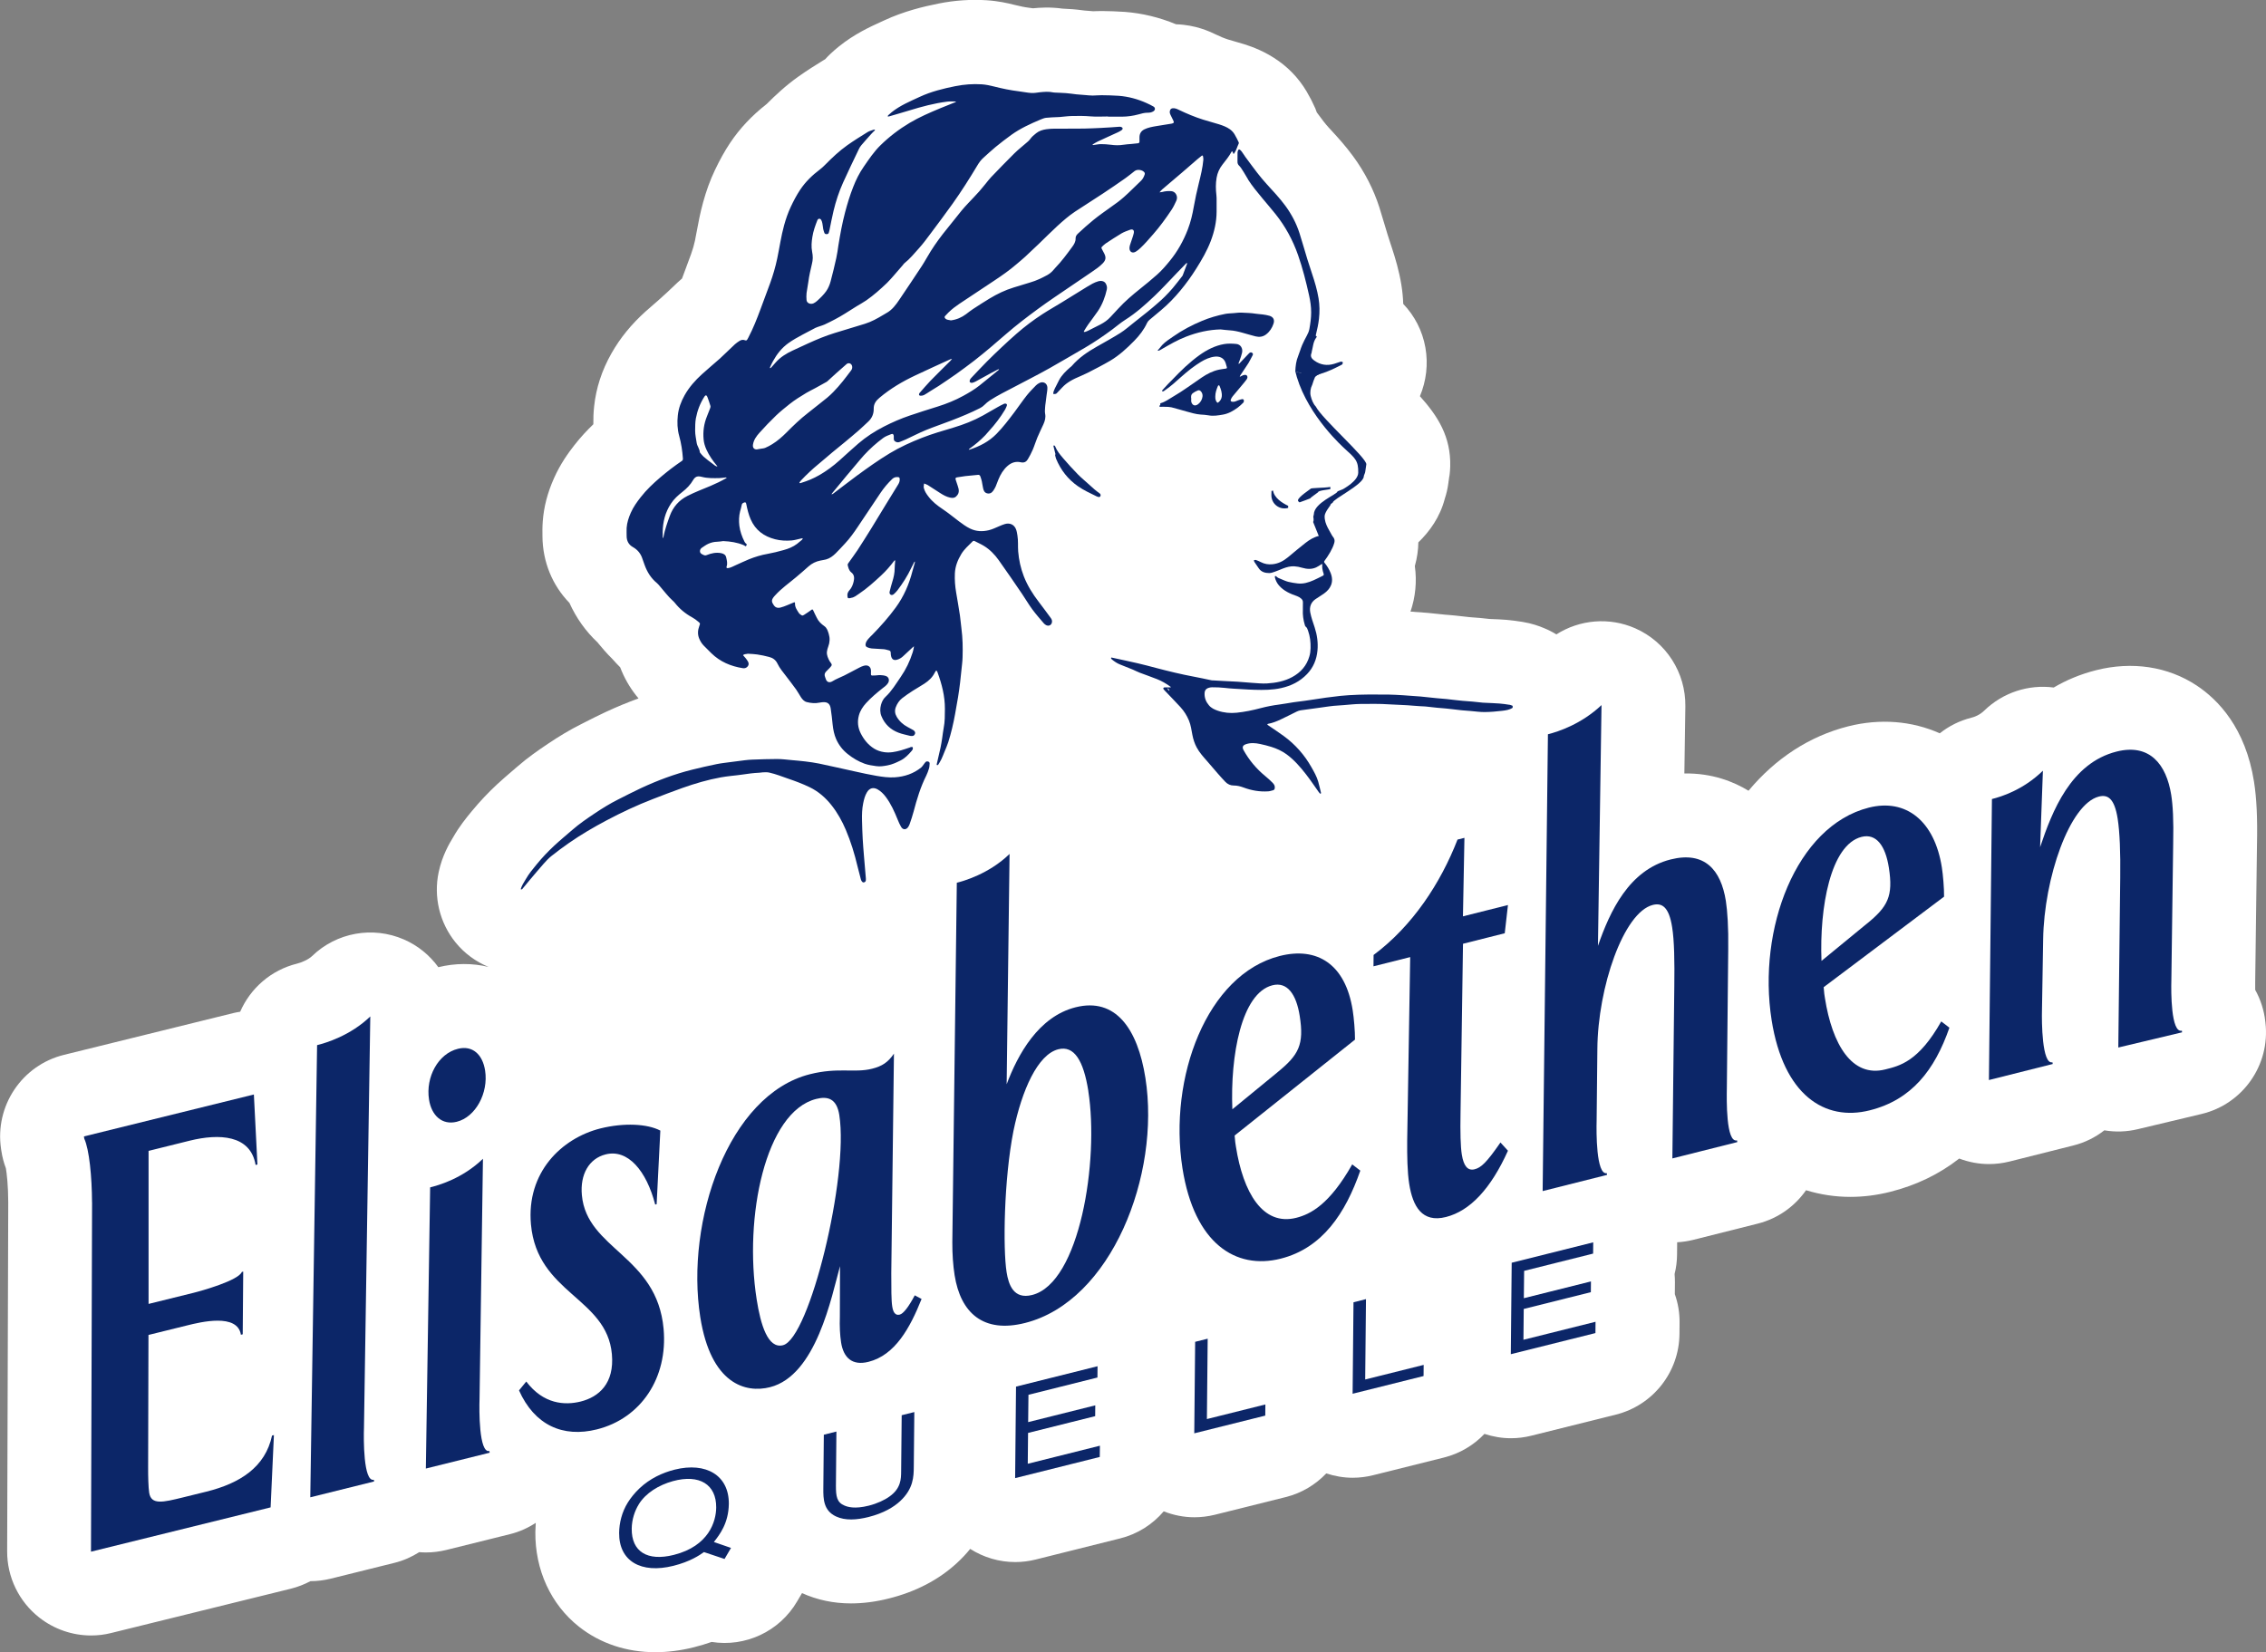 <?xml version="1.0" encoding="UTF-8"?><svg id="Logo" xmlns="http://www.w3.org/2000/svg" viewBox="0 0 459.21 334.89"><rect x="0" y="0" width="459.21" height="334.89" fill="#808080" stroke="none"/><defs><style>.cls-1{fill:#0c2668;}.cls-1,.cls-2{stroke-width:0px;}.cls-2{fill:#fff;}</style></defs><path class="cls-2" d="M459.1,207.32l-.04-.34c-.26-2.25-.96-4.41-2.04-6.34,0-.45,0-.92,0-1.37,0-.08,0-.16,0-.23l.36-27.7c.12-5.47-.06-9.44-.6-12.89-1.72-10.91-7.29-16.64-11.65-19.52-5.81-3.83-13.04-4.93-20.36-3.08-3.21.81-6.05,2.02-8.58,3.51-5.07-.67-10.28.99-14.08,4.68-.94.92-2.02,1.29-2.58,1.43-2.4.6-4.58,1.7-6.43,3.17-5.65-2.52-12.09-3.04-18.54-1.42-7.84,1.98-14.74,6.49-20.22,13.06-3.04-1.85-7.37-3.59-13-3.5l.2-13.6c.1-6.83-3.9-13.07-10.15-15.82-5.26-2.32-11.26-1.78-15.99,1.23-.81-.5-1.67-.94-2.57-1.3-.95-.4-2.38-.92-4.27-1.23-.96-.15-2.09-.32-3.42-.43-.87-.07-1.75-.11-2.63-.14l-.68-.03s0,0-.01,0l-.26-.03c-.53-.06-1.07-.12-1.61-.17-.47-.04-.94-.08-1.41-.11-.24-.02-.47-.03-.75-.06-.21-.02-.42-.04-.63-.07l-.81-.09c-.52-.06-1.04-.12-1.54-.17-.45-.04-.89-.08-1.34-.12-.18-.01-.36-.03-.53-.04-.39-.04-.78-.08-1.17-.12-.81-.09-1.62-.18-2.42-.25-1.17-.1-2.34-.19-3.51-.26,1-2.93,1.32-6.08.88-9.24.01-.04.02-.07.03-.11.43-1.55.66-3.12.68-4.68,2.27-2.2,4.39-5.1,5.37-8.88.3-.91.58-2.01.74-3.31v-.06c.14-.75.31-1.79.35-3.12.16-6.04-2.5-10.21-6.14-14.26,1.3-3.11,1.7-6.53,1.11-9.86-.61-3.43-2.21-6.47-4.49-8.85-.05-1.31-.17-2.6-.38-3.87-.47-2.87-1.21-5.34-1.95-7.59l-.29-.88c-.19-.57-.38-1.15-.56-1.74-.2-.65-.39-1.3-.59-1.96-.35-1.18-.7-2.36-1.07-3.53-1.17-3.65-2.96-7.14-5.32-10.36-1.53-2.09-3.11-3.82-4.39-5.21l-.58-.63c-.34-.37-.68-.78-1.02-1.22-.46-.59-.91-1.2-1.35-1.8,0,0-.01-.02-.02-.03-.1-.28-.19-.56-.31-.83-.24-.54-.49-1.06-.79-1.66-.12-.24-.25-.48-.39-.72-1.52-2.92-3.63-5.35-6.28-7.23-2.67-1.9-5.25-2.84-6.95-3.38-.7-.22-1.4-.42-2.11-.62-.37-.1-.74-.2-1.1-.32-.79-.25-1.67-.61-2.68-1.1-1.04-.5-3.91-1.88-7.91-2-3.37-1.4-6.86-2.24-10.37-2.51-1.64-.12-3.11-.15-4.4-.17h-.12c-.77-.01-1.43.02-1.9.04l-.82-.07c-.3-.02-.6-.04-.89-.07-.15-.02-.29-.04-.44-.05-.67-.09-1.34-.17-2.01-.22-.68-.05-1.37-.09-2.05-.12-2.56-.36-4.69-.2-5.99-.07-.27-.04-.54-.08-.82-.11-.84-.1-1.81-.3-2.96-.59-1.29-.33-3.28-.78-5.62-.93-3.23-.2-6.49.02-9.69.66-3.02.6-7.02,1.54-11.08,3.43l-.72.33c-2.24,1.02-5.3,2.43-8.41,4.92-.56.45-1.11.92-1.78,1.55-.36.34-.71.7-1.03,1.06-.14.08-.28.16-.42.25-1.5.93-3.21,1.99-4.97,3.24-2.67,1.89-4.84,3.95-6.47,5.59-3.04,2.38-5.48,4.98-7.45,7.94-1.08,1.63-2.05,3.37-3.05,5.48-.95,1.99-1.73,4.13-2.39,6.53-.6,2.17-.96,4.12-1.28,5.84-.12.64-.23,1.28-.37,1.93-.19.9-.45,1.78-.79,2.72-.37,1.02-.75,2.04-1.13,3.06l-.7,1.88c-.28.23-.56.47-.84.74-.71.66-1.41,1.33-2.11,2l-1.72,1.56c-.91.78-1.82,1.57-2.71,2.37-2.9,2.62-5.17,5.4-6.93,8.52-1.94,3.42-3.11,7.03-3.5,10.74-.13,1.22-.18,2.42-.16,3.61-1.22,1.17-2.56,2.59-3.84,4.23-1.25,1.6-2.85,3.81-4.14,6.72-1.31,2.94-2.05,5.79-2.27,8.73-.09,1.2-.07,2.22-.06,2.83v.25c.05,5.16,2.02,9.9,5.46,13.44,1.4,3.09,3.31,5.77,5.7,8.01.07.08.14.16.2.25.65.79,1.59,1.92,2.84,3.15.5.57,1.01,1.12,1.55,1.65.09.25.2.5.3.75.87,2.06,2.03,3.92,3.42,5.56-2.19.79-4.39,1.7-6.65,2.75-1.52.71-2.91,1.41-4.26,2.1l-.9.46c-2.1,1.06-4.19,2.3-6.57,3.9-1.98,1.33-4.08,2.78-6.19,4.62-.36.31-.72.62-1.08.93-.91.78-1.95,1.67-3.01,2.65-1.84,1.71-3.54,3.52-5.08,5.39l-.16.19c-1.01,1.23-2.4,2.92-3.69,5.19l-.06.1c-.63,1.05-2.12,3.5-2.85,6.92-1.07,5.02.18,10.26,3.41,14.25,1.8,2.23,4.12,3.91,6.7,4.98-3.28-.8-6.75-.79-10.18.05-1.75-2.42-4.14-4.39-7-5.63-6.31-2.73-13.64-1.41-18.58,3.37-.72.69-2.08,1.3-3.06,1.54-5.27,1.3-9.45,5-11.52,9.75-.42.07-.85.14-1.27.24l-34.44,8.5c-8.52,2.1-14.04,10.35-12.75,19.03l.07.46c.18,1.19.48,2.36.91,3.49.18,1,.47,3.54.48,6.89l-.22,70.75c-.02,5.24,2.38,10.19,6.5,13.43,3.03,2.38,6.74,3.64,10.51,3.64,1.36,0,2.73-.16,4.07-.5l36.4-8.98c1.41-.35,2.74-.87,3.98-1.53,1.37,0,2.74-.17,4.09-.5l12.93-3.21c1.83-.45,3.51-1.21,5.03-2.17.46.04.91.06,1.37.06,1.37,0,2.74-.17,4.1-.5l12.93-3.21c1.9-.47,3.65-1.27,5.21-2.29-.04.61-.07,1.22-.08,1.84-.08,7.7,3.14,14.7,8.84,19.21,4.32,3.41,9.65,5.17,15.47,5.17,2.52,0,5.14-.33,7.81-1,1.3-.33,2.5-.69,3.6-1.08,6.81,1.08,13.74-2.09,17.32-8.2l1-1.7c3.07,1.39,6.39,2.09,9.93,2.09,2.45,0,5.02-.33,7.67-1,5.45-1.36,10.09-3.78,13.77-7.17,1.03-.94,1.93-1.91,2.71-2.88,2.74,1.75,5.91,2.67,9.13,2.67,1.38,0,2.76-.17,4.13-.51l17.15-4.29c3.53-.88,6.57-2.85,8.81-5.48,1.98.78,4.09,1.2,6.22,1.2,1.37,0,2.75-.17,4.11-.5l14.39-3.59c3.23-.8,6.04-2.51,8.22-4.8,1.73.57,3.54.88,5.36.88,1.38,0,2.76-.17,4.12-.51l14.38-3.59c3.22-.81,6.03-2.51,8.2-4.79,1.73.57,3.54.88,5.37.88,1.38,0,2.76-.17,4.12-.51l17.15-4.28c7.51-1.88,12.81-8.6,12.88-16.34l.02-2.29c.02-1.99-.31-3.95-.96-5.78,0-.07,0-.15,0-.22l.02-2.18c0-.56-.02-1.13-.07-1.68.32-1.27.49-2.6.5-3.96l.02-2.28c0-.07,0-.13,0-.2,1.06-.06,2.13-.21,3.18-.47l13.16-3.31c4.12-1.04,7.51-3.52,9.78-6.77,2.89.89,5.9,1.35,8.98,1.35,2.66,0,5.37-.34,8.07-1.02,5.29-1.33,9.95-3.59,13.99-6.75,1.93.73,3.97,1.12,6.03,1.12,1.38,0,2.77-.17,4.14-.51l12.93-3.25c2.37-.59,4.5-1.66,6.31-3.08,2.22.38,4.52.31,6.77-.23l12.92-3.08c8.37-1.99,13.94-9.93,12.96-18.48ZM293.68,96.06c-.01.52-.05.98-.09,1.31.04-.42.07-.85.09-1.31Z"/><g id="Elisabethen"><path class="cls-1" d="M18.65,243.7c-.02-5.19-.57-10.73-1.57-12.89l-.07-.46,34.44-8.5.72,14.19-.37.09c-1.03-6.14-7.44-6.37-13.31-4.93l-8.38,2.08v31.02s9.11-2.25,9.11-2.25c1.58-.39,9.09-2.49,9.79-4.23l.28-.07-.1,12.71-.37.09c-.68-4.42-8.21-2.56-10.91-1.89l-7.82,1.93-.07,26.82c-.01,1.81.05,4.09.21,5.14.39,2.56,2.81,1.96,6.81.98l4.75-1.17c6.89-1.7,11.99-5.01,13.34-11.38l.38-.09-.67,14.65-36.4,8.98.22-70.8Z"/><path class="cls-1" d="M64.25,211.85c1.77-.44,6.75-1.92,10.79-5.82l-1.28,83.42c-.08,2.06-.14,11.02,2,10.49l.05.35-12.93,3.21,1.38-91.65Z"/><path class="cls-1" d="M87.17,240.68c1.58-.4,6.5-1.74,10.7-5.8l-.69,48.73c-.08,2.07-.14,11.03,2,10.5l.05.35-12.93,3.21.87-56.99ZM92.8,212.59c2.98-.75,5.01,1.17,5.51,4.42.7,4.54-1.93,9.42-5.75,10.37-2.97.74-5.12-1.27-5.62-4.52-.7-4.54,1.85-9.28,5.86-10.27Z"/><path class="cls-1" d="M106.64,280.02c3.49,4.63,7.83,4.86,11.03,4.07,3.66-.92,6.87-3.64,6.33-9.61-1.03-11.48-15.13-12.26-16.4-26.3-.95-10.53,6.2-17.47,14.08-19.45,4.79-1.19,9.52-.94,12.14.44l-.75,14.92-.29.07c-1.78-6.86-5.54-11.3-10.04-10.17-3.38.85-5.21,4.06-4.82,8.26.99,11.02,15.22,12.24,16.56,27.1.9,9.95-4.6,18.15-13.51,20.38-6.95,1.74-12.66-.9-15.79-7.9l1.47-1.8Z"/><path class="cls-1" d="M170.25,256.57c-1.73,6.24-4.82,22.24-14.21,24.61-4.93,1.25-11.98-.61-14.13-14.21-3.05-19.42,5.68-45.06,22.22-49.23,5.77-1.45,8.96-.2,12.59-1.11,2.05-.51,3.26-1.32,4.44-3.06l-.54,44.5c0,3.03,0,5.56.19,6.72.18,1.17.59,1.91,1.52,1.68.74-.19,1.79-1.54,3.05-3.91l1.38.74c-2.36,5.91-5.37,11.38-10.76,12.74-3.35.84-5.07-.89-5.55-3.92-.23-1.52-.32-3.3-.25-5.25l.03-10.28ZM170.09,226.03c-.53-3.37-2.35-3.87-4.68-3.28-10.32,2.59-14.68,24-12.07,40.63.8,5.11,2.26,10.07,5.33,9.29,5.39-1.35,13.37-34.19,11.42-46.63Z"/><path class="cls-1" d="M193.9,178.93c1.21-.3,6.49-1.75,10.69-5.84l-.59,46.69c2.25-6.01,6.45-13.72,13.98-15.61,8.08-2.03,12.57,4.34,14.14,14.33,3.09,19.65-6.9,45.25-24.38,49.66-8.46,2.14-13.08-2.02-14.29-9.7-.31-1.97-.47-4.23-.46-6.65l.91-72.88ZM220.56,221.18c-.99-6.28-2.91-9.29-6.08-8.5-4.18,1.05-7.39,8.27-9.1,16.56-1.94,9.8-2.14,23.87-1.39,28.63.39,2.44,1.37,5.58,5.17,4.62,9.67-2.43,13.6-27.24,11.39-41.32Z"/><path class="cls-1" d="M275.67,237.28c-3,8.62-7.67,15.72-16.15,17.85-9.11,2.29-17.49-3.08-19.89-18.32-2.88-18.37,4.94-39.32,19.73-43.04,7.53-1.9,13.3,1.61,14.77,11.03.24,1.51.48,4.23.46,5.93l-24.39,19.44c.09,1.19.16,1.66.26,2.24,1.46,9.3,5.43,16.15,12.22,14.44,2.88-.73,6.73-2.67,11.35-10.83l1.65,1.27ZM258.9,217.33c4.29-3.49,5.41-5.59,4.49-11.4-.69-4.42-2.54-6.97-5.52-6.22-6.32,1.59-8.57,14.36-8.13,25.14l9.16-7.51Z"/><path class="cls-1" d="M285.78,194l-7.44,1.87.02-2.3c7.88-5.86,13.57-14.54,17.01-23.39l1.4-.35-.3,15.91,9.12-2.29-.65,5.72-8.46,2.13-.5,34.34c-.07,3.88,0,6.77.26,8.39.37,2.32,1.2,3.33,2.59,2.98,1.31-.33,2.41-1.33,5.24-5.43l1.52,1.67c-3.44,7.64-7.65,12.2-12.58,13.44-4.83,1.22-6.72-2.18-7.43-6.71-.39-2.44-.43-5.81-.41-8.73l.61-37.27Z"/><path class="cls-1" d="M313.67,148.84c2.16-.54,6.81-2.08,10.88-5.92l-.72,48.8c2.42-6.97,6.27-15.38,14.73-17.51,6.86-1.73,10.19,2.08,11.19,8.41.31,2,.55,5.36.48,9.9l-.28,28.04c-.04,2.2-.2,11.16,2.06,10.59l.06.35-13.16,3.31.39-34.78c.07-5.16,0-9.41-.44-12.1-.66-4.23-2.14-4.95-3.92-4.5-5.92,1.49-11.14,16.72-11.23,29.2l-.15,14.57c-.06,2.09-.12,11.02,2.06,10.6l.05.35-13.05,3.28,1.07-92.59Z"/><path class="cls-1" d="M395.05,208.32c-3,8.61-7.68,14.62-16.14,16.74-9.11,2.3-17.49-3.08-19.89-18.31-2.89-18.38,4.93-39.32,19.72-43.05,7.53-1.89,13.3,2.7,14.78,12.12.24,1.51.47,4.23.45,5.93l-24.4,18.35c.09,1.19.16,1.65.26,2.23,1.46,9.3,5.44,16.16,12.23,14.44,2.88-.72,6.73-1.56,11.34-9.73l1.65,1.27ZM378.29,187.26c4.29-3.49,5.4-5.59,4.49-11.4-.69-4.42-2.54-6.97-5.52-6.23-6.32,1.59-8.56,14.37-8.13,25.14l9.16-7.52Z"/><path class="cls-1" d="M403.68,161.96c1.87-.47,6.29-1.82,10.32-5.74l-.57,15.5c2.44-7.27,6.22-17.04,15.51-19.38,6.7-1.69,10.08,2.6,11.06,8.77.33,2.09.51,5.07.4,9.93l-.37,27.77c-.06,2.06-.1,10.66,2.13,10.1l.04.34-12.92,3.08.39-34.43c.07-5.1-.1-9.28-.52-11.95-.66-4.19-2.04-4.93-3.8-4.49-5.95,1.5-11.12,16.57-11.3,28.95l-.24,14.44c-.06,2.08-.02,11.01,2.12,10.47l.06.35-12.93,3.25.61-56.97Z"/></g><g id="Quelle"><path class="cls-1" d="M142.65,314.61c-.89.63-2.79,1.93-6.19,2.78-6.56,1.64-11.05-.95-10.99-6.69.02-1.97.54-4.2,1.77-6.16.54-.87,1.38-1.94,2.38-2.88,2.09-1.96,4.6-3.14,7.11-3.77,6.38-1.59,11.03,1.18,10.97,6.96-.06,3.93-1.88,6.24-3.03,7.71l3.47,1.2-1.31,2.24-4.18-1.4ZM129.46,304.91c-.82,1.31-1.42,3.08-1.44,4.95-.05,4.68,3.19,6.65,8.51,5.32,7.17-1.8,8.58-6.84,8.61-9.6.04-4.7-3.4-6.82-8.77-5.36-2.88.8-5.48,2.39-6.92,4.69Z"/><path class="cls-1" d="M169.5,290.16l-.1,11.01c0,2.15.19,3.36,1.73,4,.65.28,2.06.74,4.9.03,1.73-.43,3.25-1.15,4.24-1.87,2.32-1.65,2.34-3.57,2.35-5.12l.11-11.35,2.56-.64-.11,11.14c-.02,1.87-.04,4.41-2.79,6.94-1.25,1.15-3.26,2.41-6.4,3.2-2.33.58-4.69.77-6.59-.13-2.52-1.19-2.57-3.56-2.55-5.66l.1-10.9,2.55-.64Z"/><path class="cls-1" d="M205.91,281.06l16.51-4.13-.02,2.29-13.98,3.5-.06,5.54,13.6-3.4-.02,2.19-13.6,3.4-.06,6.25,14.62-3.66-.03,2.28-17.15,4.29.18-18.55Z"/><path class="cls-1" d="M242.21,271.98l2.53-.63-.16,16.29,11.85-2.96-.02,2.26-14.39,3.59.18-18.54Z"/><path class="cls-1" d="M274.29,263.97l2.53-.64-.16,16.29,11.85-2.96-.02,2.26-14.38,3.59.18-18.55Z"/><path class="cls-1" d="M306.36,255.95l16.51-4.13-.02,2.28-13.98,3.5-.06,5.54,13.6-3.4-.02,2.18-13.6,3.4-.06,6.25,14.61-3.65-.02,2.29-17.15,4.28.18-18.55Z"/></g><g id="Kopf"><g id="Wvzt7n"><path class="cls-1" d="M252.93,36.41c.86,1.34,1.88,2.56,2.89,3.78.89,1.07,1.81,2.13,2.68,3.22,2,2.5,3.5,5.29,4.56,8.31.93,2.67,1.62,5.4,2.23,8.16.25,1.13.42,2.27.42,3.43,0,1.14-.16,2.26-.36,3.38-.09.48-.28.89-.5,1.31-.34.64-.69,1.29-.97,1.95-.31.73-.51,1.5-.81,2.23-.41.99-.53,2.02-.57,3.07,0,.01,0,.02,0,.04,1.31.41,2.63.79,3.97,1.09.25-.21.53-.39.86-.51.14-.05.28-.1.42-.14,1.4-.42,2.71-1.06,4-1.73.09-.05.22-.08.27-.16.07-.12.12-.28.1-.4-.01-.07-.2-.14-.31-.14-.12,0-.25.05-.37.09-.37.12-.73.25-1.09.36-1.42.42-2.75.22-3.97-.64-.55-.39-.92-.85-.59-1.58.03-.07.02-.17.04-.25.26-.99.28-2.05.95-2.9.08-.1.09-.2-.05-.26-.14-.06-.08-.16-.06-.27.26-1.06.5-2.12.62-3.21.16-1.4.15-2.79-.08-4.17-.28-1.71-.78-3.37-1.33-5.02-.32-.98-.65-1.95-.95-2.93-.54-1.76-1.03-3.53-1.59-5.28-.64-1.99-1.61-3.82-2.85-5.52-1.16-1.58-2.51-3-3.82-4.44-.65-.71-1.27-1.46-1.86-2.22-.83-1.07-1.62-2.16-2.43-3.25-.39-.52-1.12-1.94-1.45-1.39-.08.14-.13.31-.14.47-.02.6.01,1.21-.01,1.81-.02.38.09.67.37.92.44.39,1.48,2.28,1.79,2.77Z"/><path class="cls-1" d="M305.9,142.86c-.68-.11-1.35-.21-2.04-.26-.96-.07-1.93-.1-2.89-.15-.15,0-.3,0-.45-.02-.7-.07-1.4-.16-2.11-.22-.68-.06-1.37-.1-2.05-.16-.45-.04-.89-.09-1.34-.14-.64-.07-1.27-.16-1.91-.22-.62-.06-1.24-.1-1.86-.16-1.13-.11-2.25-.25-3.38-.35-1.2-.1-2.39-.18-3.59-.26-.94-.06-1.89-.11-2.83-.13-2.69-.03-5.38-.05-8.07.12-.58.04-1.16.08-1.73.14-.98.11-1.95.23-2.93.36-.76.1-1.52.22-2.28.34-.68.1-1.35.21-2.03.3-.74.1-1.49.18-2.23.29-.99.15-1.98.34-2.97.47-1.25.16-2.49.4-3.71.72-1.61.43-3.24.77-4.9.94-1.29.13-2.58.01-3.81-.41-.67-.23-1.32-.53-1.79-1.09-.59-.69-.92-1.49-.89-2.41.02-.63.29-.99.91-1.16.2-.06.42-.09.63-.09.84,0,1.67.02,2.51.12,1.21.15,2.44.19,3.66.27.81.05,1.63.1,2.44.12,1.8.05,3.6.05,5.38-.35,2.03-.45,3.79-1.33,5.23-2.83,1.29-1.34,1.95-2.97,2.12-4.78.15-1.59-.07-3.16-.57-4.69-.33-.99-.69-1.99-.89-3.01-.21-1.07.1-2.05,1.05-2.71.56-.39,1.16-.73,1.72-1.13,1.33-.95,2.08-2.3,1.37-4.14-.3-.77-.72-1.46-1.24-2.09-.14-.17-.12-.26,0-.43.4-.56.8-1.12,1.13-1.72.33-.59.64-1.2.83-1.88.17-.6-.01-1.02-.42-1.44-.1-.1-.19-.22-.29-.33-.47,0-.94.02-1.41.02.04.14-.01.23-.2.25-.28.03-.56.02-.83.08-1,.24-1.86.77-2.66,1.39-1.22.95-2.4,1.95-3.59,2.94-.91.75-1.92,1.28-3.11,1.4-.83.09-1.62-.04-2.37-.43-.32-.17-.66-.31-1-.43-.12-.04-.27.03-.41.05.03.12.04.25.11.35.28.43.58.84.86,1.26.51.78,1.31.99,2.15.99.43,0,.86-.19,1.28-.33.5-.17.99-.4,1.49-.59.74-.28,1.51-.5,2.31-.45.53.03,1.06.14,1.57.29.96.28,1.9.35,2.83-.06.35-.15.66-.39.99-.58.09-.05.19-.1.28-.15,0,.1-.02.19-.02.29,0,.23-.01.47.03.7.06.34.13.67.25.99.09.24.03.35-.19.45-.62.3-1.22.63-1.85.9-1.03.45-2.09.78-3.24.64-.63-.08-1.27-.17-1.89-.33-.51-.13-1-.37-1.49-.57-.34-.13-.68-.25-.94-.54-.04-.05-.15-.05-.22-.07-.02.08-.07.17-.06.24.14.61.4,1.16.81,1.65.99,1.16,2.32,1.72,3.7,2.2.31.11.56.27.81.48.26.22.39.47.37.84-.03.47.01.95-.01,1.42-.06,1.05.09,2.08.39,3.08.04.12.07.27.15.33.3.21.4.52.51.85.41,1.15.54,2.33.51,3.54-.01.56-.08,1.11-.24,1.65-.55,1.91-1.76,3.27-3.47,4.2-1.59.87-3.35,1.19-5.12,1.3-1,.06-2.01-.06-3.02-.12-.98-.06-1.96-.17-2.95-.23-.96-.06-1.93-.1-2.9-.15-.71-.04-1.41-.08-2.12-.12-.11,0-.22,0-.32-.03-1.15-.24-2.29-.5-3.45-.71-2.63-.49-5.22-1.12-7.8-1.8-1.22-.32-2.44-.65-3.66-.93-1.68-.39-3.38-.74-5.06-1.11-.13-.03-.27-.11-.33.04-.02.07.09.23.18.3.5.41,1.03.77,1.63,1.01.88.35,1.75.69,2.62,1.05.47.2.93.45,1.41.63,1.17.45,2.35.84,3.51,1.31.95.38,1.84.89,2.66,1.5.05.04.1.08.15.11-.06.02-.11.05-.17.05-.28,0-.56.01-.84,0-.22,0-.49-.05-.56.19-.03.11.16.31.29.45,1.07,1.13,2.16,2.23,3.2,3.37.72.79,1.29,1.69,1.71,2.7.39.94.51,1.94.7,2.92.17.89.44,1.74.87,2.54.56,1.05,1.36,1.92,2.14,2.81.71.81,1.39,1.63,2.1,2.44.51.58,1.02,1.16,1.56,1.72.46.48,1.05.76,1.72.75.68,0,1.31.16,1.94.39,1.62.61,3.3.91,5.04.79.33-.02.66-.14.99-.22.24-.07.32-.25.34-.49.05-.46-.21-.79-.49-1.07-.47-.47-.97-.92-1.48-1.34-1.78-1.47-3.23-3.2-4.35-5.21-.34-.62-.19-1,.49-1.23.94-.32,1.9-.24,2.84-.04.77.17,1.54.35,2.29.59,1.09.34,2.11.81,3.05,1.48,1.55,1.13,2.79,2.56,3.95,4.05.92,1.18,1.75,2.43,2.62,3.65.07.1.16.2.25.29.02.02.09.03.11.02.04-.04.1-.11.09-.15-.18-.76-.36-1.53-.57-2.29-.3-1.04-.83-1.97-1.36-2.9-1.42-2.53-3.3-4.65-5.64-6.36-1.04-.76-2.12-1.46-3.18-2.19-.06-.04-.1-.12-.16-.18.07-.04.13-.09.21-.1.89-.16,1.72-.5,2.53-.88,1.08-.51,2.15-1.06,3.23-1.59.25-.12.52-.22.78-.26,1.27-.19,2.54-.35,3.81-.52.42-.06.85-.12,1.27-.18.55-.07,1.1-.16,1.65-.21.68-.06,1.37-.1,2.05-.15,1.11-.08,2.22-.22,3.33-.23,1.96-.01,3.91-.06,5.87.08,1.65.11,3.3.12,4.95.28.79.08,1.58.1,2.38.15.06,0,.13,0,.19.02.7.08,1.4.16,2.1.23.62.06,1.24.1,1.86.16.43.04.85.09,1.28.14.64.07,1.27.16,1.91.22.62.06,1.24.1,1.86.15.94.08,1.88.22,2.82.21,1.18-.01,2.36-.11,3.52-.25.73-.09,1.49-.18,2.14-.62v-.39c-.22-.08-.43-.2-.66-.23ZM236.91,140.01c-.14-.17-.25-.31-.37-.45.03-.02.07-.06.08-.05.12.1.24.2.36.32.01.01-.02.07-.07.18Z"/><path class="cls-1" d="M266.1,157.7s.05.04.08.06c-.03-.02-.06-.03-.1-.05-.04-.09-.08-.17-.13-.26-.04-.08-.07-.16-.11-.24-.03.01-.06.03-.09.04l.21.18c.04.09.08.17.13.26Z"/><polygon class="cls-1" points="260.6 144.42 260.57 144.46 260.62 144.47 260.6 144.42"/><polygon class="cls-1" points="266.31 158.03 266.28 158.01 266.27 158.04 266.31 158.03"/><path class="cls-1" d="M105.51,180.33c.17-.79.65-1.44,1.04-2.12.63-1.11,1.44-2.08,2.25-3.06,1.08-1.32,2.25-2.55,3.49-3.71,1.19-1.11,2.46-2.15,3.69-3.22,1.41-1.23,2.95-2.28,4.5-3.32,1.53-1.03,3.1-2,4.75-2.83,1.55-.78,3.09-1.58,4.67-2.32,3.34-1.55,6.78-2.85,10.37-3.74,1.64-.41,3.28-.78,4.93-1.12.96-.2,1.94-.29,2.92-.43.93-.13,1.86-.25,2.8-.36.53-.06,1.07-.12,1.6-.13,1.65-.05,3.31-.13,4.96-.12.98,0,1.97.13,2.95.22.92.08,1.83.16,2.75.27.93.12,1.87.24,2.79.43,2.46.52,4.92,1.08,7.38,1.62,1.42.31,2.83.63,4.26.87,1.22.21,2.46.38,3.71.3,1.99-.13,3.81-.74,5.38-2.01.19-.16.32-.39.48-.59.13-.17.24-.35.39-.5.17-.17.4-.15.6-.07.19.07.23.25.22.43-.03.32-.03.65-.13.95-.15.49-.32.98-.55,1.44-1.17,2.33-1.91,4.8-2.57,7.31-.22.85-.51,1.67-.79,2.5-.07.22-.19.44-.32.63-.4.58-1.05.58-1.41-.03-.27-.46-.49-.95-.69-1.45-.66-1.63-1.37-3.24-2.44-4.66-.46-.61-.98-1.13-1.65-1.51-.9-.5-1.66-.22-2.14.58-.42.69-.61,1.46-.77,2.23-.24,1.16-.27,2.34-.24,3.52.03,1.24.07,2.49.14,3.73.06,1.13.16,2.26.25,3.39.08,1.02.17,2.05.26,3.07.04.51.09,1.02.13,1.53,0,.11,0,.22,0,.32,0,.25-.14.42-.36.48-.25.08-.4-.11-.52-.3-.08-.13-.13-.27-.16-.42-.22-.82-.44-1.65-.64-2.48-.6-2.54-1.36-5.03-2.38-7.44-.75-1.76-1.67-3.43-2.86-4.94-1.22-1.56-2.68-2.84-4.48-3.71-1.43-.69-2.91-1.24-4.41-1.75-1.23-.43-2.44-.91-3.72-1.2-.45-.11-.89-.08-1.34-.06-.26.01-.51.07-.76.08-1.11.05-2.21.19-3.31.36-.8.13-1.61.19-2.42.29-.68.09-1.36.16-2.03.29-2.65.48-5.23,1.24-7.77,2.14-2.02.71-4.01,1.49-6.01,2.26-3.22,1.24-6.35,2.71-9.4,4.33-2.62,1.39-5.17,2.88-7.6,4.57-1.21.84-2.4,1.73-3.56,2.65-.6.48-1.13,1.06-1.64,1.64-.95,1.08-1.87,2.18-2.8,3.28-.51.61-1.01,1.22-1.51,1.83h-.26Z"/><path class="cls-1" d="M251.22,76.39c.13-.06.27-.13.4-.19.1-.05.19-.11.29-.14.27-.07.58-.16.78.08.2.24.1.54-.07.78-.22.31-.47.61-.72.91-.7.84-1.41,1.67-2.11,2.52-.15.18-.26.4-.35.61-.12.28,0,.45.31.48.43.05.79-.15,1.17-.3.24-.09.48-.17.73-.22.17-.04.38,0,.42.2.03.15,0,.37-.09.47-.36.37-.74.72-1.15,1.03-.9.66-1.86,1.22-2.99,1.42-.99.17-1.98.34-2.99.14-.5-.1-1.02-.11-1.53-.15-.99-.07-1.93-.36-2.87-.62-1.01-.28-2.01-.58-3.02-.84-.37-.09-.76-.1-1.14-.11-.39-.02-.78,0-1.16,0-.18,0-.22-.1-.12-.25.06-.1.22-.16.09-.32-.01-.02.07-.15.12-.17.93-.26,1.68-.84,2.49-1.31,2.03-1.17,3.89-2.58,5.83-3.89,1.07-.72,2.21-1.32,3.49-1.59.44-.09.88-.14,1.33-.21.26-.04.31-.08.26-.31-.07-.29-.15-.58-.25-.86-.38-1.11-1.37-1.36-2.2-1.26-1.01.12-1.94.54-2.8,1.06-1.4.85-2.67,1.87-3.89,2.95-1.14,1.01-2.25,2.05-3.53,2.9-.05.04-.1.1-.16.11-.1.02-.2,0-.3,0,.02-.08.03-.17.07-.23.39-.43.78-.86,1.18-1.28.29-.31.61-.6.9-.91,1.68-1.76,3.42-3.45,5.4-4.88,1.53-1.1,3.19-1.95,5.05-2.27.8-.13,1.64-.1,2.45-.02.88.08,1.37.9,1.16,1.81-.12.52-.31,1.02-.48,1.52-.06.18-.15.36-.21.54-.02.05,0,.12,0,.17.05-.03.12-.04.15-.08.55-.57,1.1-1.15,1.64-1.73.12-.12.23-.26.36-.37.17-.15.37-.22.58-.07.23.16.2.35.08.56-.28.51-.52,1.04-.82,1.53-.54.85-1.12,1.68-1.67,2.52-.05.08-.07.19-.1.29-.02.03-.04.05-.06.08l.05-.09ZM241.41,80.82c0,.17-.04.4,0,.6.16.65.69,1.04,1.4.5.5-.39.79-.92.88-1.52.05-.37-.04-.76-.32-1.07-.18-.2-.41-.29-.63-.19-.37.16-.74.34-1.05.58-.32.26-.36.66-.28,1.11ZM246.29,80.44c-.02.3.03.7.28,1.05.07.09.16.21.31.09.39-.3.65-.7.71-1.18.09-.77-.16-1.48-.45-2.18-.02-.05-.1-.13-.13-.13-.07.02-.16.07-.19.13-.28.67-.54,1.35-.54,2.21Z"/><path class="cls-1" d="M247.43,66.77c-2.45.05-4.79.59-7.06,1.47-1.73.66-3.32,1.59-4.91,2.51-.11.06-.22.15-.34.19-.17.06-.32.25-.53.1.11-.13.23-.25.34-.38.21-.24.39-.51.61-.74.64-.67,1.43-1.17,2.18-1.69,1.85-1.3,3.84-2.35,5.92-3.21,1.5-.62,3.06-1.08,4.65-1.39.56-.11,1.15-.11,1.72-.16.53-.04,1.07-.13,1.6-.1.96.05,1.92.06,2.88.22.46.08.94.08,1.4.15.46.07.93.13,1.38.27.79.25,1.07.82.81,1.6-.29.87-.77,1.62-1.51,2.18-.65.49-1.37.58-2.13.39-.87-.22-1.73-.48-2.59-.72-.88-.25-1.77-.46-2.7-.51-.58-.03-1.15-.11-1.72-.17Z"/><path class="cls-1" d="M213.91,92.12c-.05-.18-.09-.37-.14-.55-.09-.37-.19-.74-.28-1.11-.01-.05.03-.17.05-.17.07,0,.16.02.21.06.06.05.09.14.12.22.36.89.98,1.61,1.58,2.32.97,1.15,2,2.25,3.05,3.33.74.75,1.57,1.4,2.34,2.12.63.59,1.27,1.15,1.98,1.65.16.11.23.24.22.43-.01.2-.18.36-.38.33-.13-.02-.25-.06-.37-.11-1.31-.64-2.63-1.24-3.84-2.08-2.04-1.42-3.48-3.28-4.43-5.56-.11-.27-.15-.57-.22-.86.03,0,.06-.02.09-.02Z"/><g id="Wvzt7n-2"><path class="cls-1" d="M224.51,23.61c-1.16,0-2.33.08-3.49-.02-1.23-.11-2.45-.1-3.67-.08-.87.01-1.75.14-2.62.21-.15.01-.3.01-.45.02-.77.04-1.55.05-2.31.14-.39.05-.78.22-1.15.37-2.04.86-4.05,1.78-5.86,3.08-1.1.79-2.17,1.62-3.21,2.47-.85.69-1.64,1.46-2.46,2.18-.52.46-.91,1.02-1.26,1.61-1.57,2.62-3.2,5.19-4.97,7.68-1.46,2.05-2.97,4.06-4.48,6.08-.75,1.01-1.5,2.02-2.34,2.96-.96,1.07-1.87,2.19-3.01,3.09-.1.08-.16.2-.24.3-.65.75-1.29,1.5-1.94,2.24-.43.48-.85.97-1.31,1.42-1.32,1.26-2.68,2.48-4.18,3.52-.63.44-1.32.8-1.98,1.21-.78.49-1.56.98-2.34,1.47-1.33.84-2.72,1.55-4.14,2.22-.31.14-.64.23-.97.35-.3.11-.61.19-.89.33-.87.44-1.74.9-2.6,1.37-.99.53-1.98,1.08-2.9,1.74-1.33.96-2.3,2.21-3.08,3.62-.23.41-.42.83-.62,1.26-.02.05.02.12.03.18.05-.02.12-.03.15-.06.33-.37.65-.74.98-1.11.96-1.08,2.16-1.82,3.46-2.42,1.03-.48,2.06-.96,3.1-1.43,1.76-.8,3.53-1.54,5.38-2.11,2.05-.62,4.09-1.24,6.14-1.87,1.32-.41,2.52-1.08,3.7-1.79.2-.12.4-.25.61-.36,1.2-.64,1.97-1.7,2.7-2.79,1.52-2.26,3.05-4.52,4.54-6.8.63-.97,1.17-2,1.79-2.98,1.01-1.6,2.13-3.12,3.33-4.58.99-1.21,1.95-2.45,2.94-3.67.43-.53.91-1.03,1.38-1.54.72-.77,1.46-1.52,2.16-2.31.47-.53.91-1.09,1.36-1.63.34-.41.66-.85,1.03-1.24,1.57-1.63,3.13-3.26,4.74-4.85.82-.81,1.75-1.52,2.62-2.29.21-.18.43-.37.58-.6.34-.48.78-.85,1.24-1.21.61-.48,1.31-.69,2.07-.8,1.11-.16,2.23-.1,3.35-.11,1.42-.02,2.84,0,4.27-.02,1.14-.02,2.28-.08,3.41-.13.69-.03,1.37-.07,2.06-.12.56-.04,1.11-.08,1.67-.12.13,0,.26,0,.38.04.34.12.4.41.11.63-.23.18-.5.32-.77.45-1.36.63-2.73,1.23-4.08,1.87-.35.16-.67.38-1,.58-.03.02-.05.07-.08.1.05.02.1.05.15.04.51-.06,1.01-.18,1.52-.19.68,0,1.37.04,2.05.13.86.12,1.7.14,2.56,0,.53-.09,1.06-.11,1.6-.16.45-.05.89-.09,1.34-.14.2-.02.31-.14.31-.34,0-.28,0-.56,0-.84,0-.75.31-1.31,1.01-1.65.74-.36,1.54-.5,2.34-.64,1.05-.18,2.11-.34,3.16-.51.51-.08.51-.31.33-.66-.18-.36-.36-.73-.54-1.1-.14-.29-.23-.59-.11-.92.09-.27.27-.42.57-.44.45-.04.84.14,1.23.33,1.59.76,3.2,1.44,4.88,1.97,1.08.34,2.18.62,3.26.96.78.25,1.54.53,2.21,1.01.5.36.87.83,1.13,1.38.08.17.19.33.27.49.13.25.25.49.36.75.03.07.06.18.02.25-.32.66-.49,1.39-.92,2-.11.16-.19.14-.22-.06-.01-.06-.04-.12-.08-.18-.04-.07-.09-.12-.13-.19-.05.04-.1.08-.13.14-.5.93-1.17,1.74-1.82,2.57-.62.79-1.02,1.68-1.19,2.67-.2,1.17-.18,2.35-.04,3.53.05.38.04.77.04,1.16,0,.73,0,1.46,0,2.2-.01,2.06-.46,4.03-1.19,5.95-.75,1.97-1.81,3.79-2.93,5.57-.97,1.55-2.04,3.03-3.2,4.43-1.19,1.44-2.49,2.79-3.93,4-.79.66-1.59,1.31-2.37,1.98-.19.16-.36.38-.47.6-.64,1.39-1.55,2.56-2.61,3.64-1.48,1.51-3.03,2.94-4.85,4.02-1.5.88-3.05,1.67-4.59,2.46-.82.42-1.68.75-2.52,1.14-.35.16-.68.35-1.01.54-.29.18-.58.37-.85.58-.27.21-.52.45-.75.69-.38.38-.74.78-1.11,1.17-.06.06-.13.12-.21.14-.15.03-.31.04-.47.06,0-.13-.05-.27-.02-.38.09-.28.2-.56.33-.83.26-.54.53-1.07.81-1.6.56-1.07,1.42-1.88,2.31-2.66.1-.08.21-.15.29-.25,1.42-1.65,3.19-2.85,5.07-3.91,1.6-.91,3.22-1.8,4.78-2.78.96-.61,1.81-1.37,2.7-2.07.95-.74,1.89-1.49,2.82-2.24.7-.57,1.39-1.15,2.07-1.75.49-.42.97-.86,1.42-1.31.54-.55,1.08-1.11,1.58-1.7.65-.77,1.26-1.58,1.88-2.37.07-.08.14-.17.17-.27.3-.78.59-1.56.88-2.34.01-.03-.01-.08-.02-.12-.05.02-.11.02-.15.05-.65.66-1.29,1.33-1.93,1.99-.04.05-.08.1-.13.14-1.44,1.48-2.83,3.02-4.32,4.44-1.88,1.79-3.81,3.52-6.03,4.92-.92.58-1.75,1.31-2.63,1.96-1.74,1.29-3.53,2.51-5.4,3.61-2.42,1.42-4.85,2.83-7.29,4.22-1.25.71-2.52,1.37-3.79,2.04-1.95,1.03-3.92,2.03-5.87,3.07-.81.43-1.61.89-2.39,1.39-.41.26-.79.59-1.14.94-.26.27-.55.47-.88.64-1.89.96-3.85,1.76-5.82,2.52-1.73.67-3.5,1.26-5.21,1.96-1.36.56-2.67,1.25-4.01,1.87-.41.19-.83.34-1.24.51-.27.11-.54.1-.81-.04-.25-.13-.4-.31-.39-.61,0-.17.01-.34,0-.52-.02-.38-.2-.55-.53-.41-.55.22-1.14.42-1.61.77-1.4,1.03-2.7,2.2-3.88,3.48-.54.58-1.03,1.21-1.55,1.81-.67.79-1.33,1.57-1.99,2.36-.99,1.19-1.97,2.38-2.95,3.58-.05.06-.07.14-.11.2.09-.03.2-.04.27-.09,1.63-1.23,3.23-2.48,4.87-3.69,2.16-1.58,4.34-3.14,6.64-4.53,2.09-1.26,4.31-2.27,6.59-3.16,2.07-.81,4.2-1.42,6.32-2.05,2.09-.63,4.11-1.41,6.02-2.47.97-.54,1.93-1.11,2.9-1.66.45-.25.9-.5,1.37-.71.13-.06.35-.05.47.03.16.1.11.3.04.47-.1.23-.19.48-.32.69-.94,1.57-2.04,3.01-3.28,4.36-.25.27-.47.56-.72.82-.98,1.03-2.07,1.93-3.23,2.76-.06.04-.09.12-.13.18.06,0,.12,0,.18-.02,2.05-.67,3.92-1.63,5.45-3.19,1.33-1.36,2.47-2.86,3.61-4.37.85-1.13,1.64-2.31,2.52-3.42.57-.72,1.23-1.38,1.87-2.04.19-.2.44-.35.68-.48.78-.4,1.59.04,1.63.91.02.51-.1,1.02-.16,1.53-.06.53-.14,1.06-.2,1.59-.04.3-.09.59-.1.89-.02.43-.08.87,0,1.29.16.78-.04,1.48-.35,2.17-.41.9-.85,1.78-1.23,2.69-.34.81-.58,1.65-.93,2.46-.29.67-.63,1.32-1,1.94-.31.51-.75.75-1.41.6-1-.23-1.89.04-2.68.73-.87.76-1.43,1.71-1.86,2.75-.2.47-.36.96-.56,1.43-.13.29-.3.57-.48.84-.33.49-.76.67-1.27.54-.51-.13-.69-.55-.79-1-.11-.48-.17-.97-.27-1.45-.07-.33-.19-.66-.3-.98-.08-.23-.23-.34-.49-.31-.51.06-1.02.1-1.53.15-.34.03-.68.06-1.02.1-.57.08-1.14.18-1.71.26-.27.04-.31.21-.26.42.06.23.15.44.22.67.13.41.29.81.38,1.22.09.43.06.87-.21,1.24-.39.53-.75.71-1.52.55-.7-.15-1.32-.49-1.92-.87-.87-.55-1.72-1.13-2.59-1.67-.23-.14-.5-.22-.75-.32-.02.29-.12.6-.06.88.16.68.54,1.25.97,1.8.78,1.02,1.77,1.79,2.83,2.5,1.14.76,2.2,1.64,3.3,2.47.74.55,1.47,1.1,2.31,1.5,1.22.58,2.47.63,3.76.32.74-.18,1.41-.51,2.09-.8.37-.16.75-.32,1.14-.44,1.01-.32,1.93.09,2.3,1.07.15.39.21.83.28,1.25.18,1.07.07,2.15.15,3.22.14,1.73.51,3.41,1.14,5.04.74,1.9,1.81,3.6,3.04,5.2.8,1.04,1.57,2.09,2.35,3.15.18.24.34.48.33.82-.02.64-.57,1.02-1.16.75-.19-.09-.37-.23-.51-.39-.79-.93-1.61-1.85-2.33-2.83-.74-1-1.36-2.08-2.06-3.11-1.57-2.3-3.14-4.61-4.76-6.88-.8-1.12-1.77-2.12-2.95-2.85-.6-.37-1.25-.65-1.88-.98-.18-.09-.32-.09-.46.06-.8.81-1.68,1.56-2.27,2.54-.73,1.21-1.24,2.48-1.31,3.92-.06,1.31.04,2.6.26,3.89.26,1.56.54,3.11.77,4.68.13.87.18,1.75.3,2.61.26,1.94.29,3.9.23,5.85-.02.83-.14,1.66-.22,2.49-.09.87-.17,1.75-.28,2.62-.12.98-.25,1.95-.41,2.93-.19,1.16-.4,2.32-.61,3.48-.35,1.92-.79,3.82-1.38,5.68-.21.65-.49,1.28-.75,1.91-.21.51-.4,1.03-.64,1.53-.19.4-.43.78-.67,1.16-.03.05-.15.05-.23.04-.02,0-.07-.11-.05-.16.25-1.12.52-2.24.77-3.36.14-.65.24-1.3.34-1.95.11-.68.16-1.36.3-2.03.26-1.3.24-2.6.25-3.91.01-2.57-.62-5-1.49-7.38-.04-.12-.11-.23-.18-.34-.02-.02-.12-.03-.14,0-.09.12-.17.25-.24.38-.47.96-1.22,1.66-2.09,2.23-.77.51-1.58.95-2.36,1.45-.74.48-1.47.97-2.16,1.51-.6.47-1.02,1.11-1.29,1.82-.26.68-.18,1.34.2,1.97.53.89,1.27,1.56,2.18,2.04.38.2.76.41,1.13.62.31.17.47.47.4.72-.12.39-.4.54-.73.49-.08-.01-.18,0-.26-.02-.8-.21-1.63-.36-2.4-.66-1.59-.61-2.76-1.71-3.42-3.31-.32-.76-.31-1.55-.1-2.33.17-.61.45-1.19.91-1.61,1.26-1.17,2.12-2.64,3.08-4.03,1.06-1.54,1.87-3.21,2.43-5,.09-.28.15-.58.21-.87.03-.12.03-.24.05-.36-.1.08-.2.16-.29.25-.65.6-1.29,1.2-1.94,1.8-.33.31-.72.54-1.16.67-.63.19-1.05-.01-1.23-.65-.07-.24-.08-.51-.09-.76,0-.25-.11-.41-.35-.47-.35-.08-.7-.21-1.06-.24-.81-.07-1.63-.08-2.44-.15-.31-.03-.63-.12-.92-.25-.32-.14-.38-.38-.31-.73.09-.45.37-.77.65-1.09.21-.25.45-.46.68-.69,1.71-1.75,3.34-3.58,4.78-5.56,1.62-2.22,2.69-4.7,3.37-7.35.15-.6.34-1.19.5-1.78.01-.05-.03-.12-.04-.18-.03.04-.08.08-.1.13-.21.4-.42.79-.61,1.2-.76,1.61-1.72,3.11-2.8,4.53-.19.26-.43.48-.66.7-.24.24-.5.29-.69.18-.21-.12-.3-.36-.21-.68.16-.64.32-1.28.52-1.91.29-.92.5-1.85.49-2.83,0-.47.07-.94.1-1.41,0-.06-.02-.12-.04-.18-.05.04-.11.07-.15.12-.8,1.07-1.67,2.07-2.65,2.98-1.43,1.33-2.88,2.64-4.51,3.73-.49.32-.95.74-1.58.81-.06,0-.12.05-.18.06-.48.07-.53,0-.57-.48-.05-.47.15-.83.44-1.15.44-.49.68-1.11.82-1.71.15-.64.2-1.37-.47-1.88-.48-.37-.61-.96-.74-1.52-.02-.09.06-.23.12-.33.62-.89,1.28-1.75,1.88-2.66.93-1.42,1.83-2.87,2.73-4.31,1-1.61,1.97-3.23,2.95-4.84.85-1.4,1.72-2.78,2.57-4.18.2-.33.33-.69.3-1.09-.02-.29-.1-.37-.4-.39-.42-.03-.78.07-1.11.38-.9.86-1.7,1.81-2.39,2.84-1.55,2.31-3.09,4.63-4.64,6.93-.76,1.13-1.55,2.24-2.48,3.24-.65.69-1.27,1.4-1.95,2.06-.56.55-1.19,1.04-1.98,1.25-.37.1-.74.14-1.12.22-.91.18-1.72.57-2.42,1.2-.83.75-1.68,1.47-2.53,2.19-1.42,1.2-2.96,2.26-4.22,3.66-.13.14-.26.28-.37.44-.4.57-.37.91.13,1.62.27.38.71.57,1.31.42.93-.24,1.78-.68,2.67-1.02.19-.07.29-.09.28.15-.04.78.4,1.38.79,1.98.12.19.35.3.53.44.2.15.38,0,.53-.08.45-.28.88-.59,1.32-.89.05-.04.1-.09.15-.12.16-.09.27-.14.37.11.2.49.47.95.69,1.43.34.75.9,1.3,1.56,1.76.55.38.72,1,.9,1.58.26.85.22,1.72-.1,2.56-.12.33-.23.69-.27,1.04-.08.73.25,1.37.58,1.99.02.04.06.06.09.1.41.59.42.61-.08,1.17-.22.24-.45.46-.68.69-.34.32-.48.68-.3,1.14.06.16.11.32.17.48.21.62.73.8,1.35.42.75-.47,1.58-.76,2.36-1.15,1.04-.52,2.05-1.08,3.08-1.61.28-.15.58-.28.89-.37.89-.26,1.5.21,1.47,1.13-.03.98-.09.85.86.83.34,0,.68-.09,1.02-.07.4.02.82.06,1.18.2.57.22.72.87.4,1.4-.3.5-.78.8-1.21,1.14-1.14.91-2.26,1.85-3.25,2.94-.65.72-1.19,1.53-1.45,2.48-.34,1.25-.22,2.46.36,3.63.64,1.27,1.5,2.35,2.72,3.11.63.39,1.3.61,2.04.72,1.18.18,2.3-.07,3.41-.37.62-.17,1.22-.39,1.83-.59.06-.02.11-.08.17-.08.12,0,.32-.03.36.03.06.11.06.28.02.41-.04.14-.15.26-.24.37-.65.75-1.33,1.47-2.24,1.92-.85.42-1.7.82-2.64.99-.75.14-1.49.27-2.29.15-.79-.11-1.57-.22-2.32-.48-1.26-.45-2.4-1.13-3.45-1.97-1.03-.82-1.81-1.82-2.34-3.02-.41-.93-.6-1.91-.71-2.92-.12-1.11-.22-2.21-.4-3.31-.14-.89-.6-1.32-1.55-1.26-.23.01-.47.05-.7.09-.88.18-1.74.11-2.6-.11-.55-.14-.9-.57-1.2-1.02-.33-.5-.6-1.04-.95-1.53-.64-.89-1.31-1.75-1.97-2.62-.65-.85-1.36-1.67-1.82-2.64-.34-.72-.92-1.14-1.65-1.33-.8-.22-1.62-.38-2.44-.51-.57-.09-1.15-.1-1.73-.14-.09,0-.18-.02-.26,0-.3.09-.65.02-.89.29.17.19.34.37.5.57.17.22.34.44.48.68.18.31.23.66,0,.97-.25.34-.63.48-1.02.41-2.43-.38-4.61-1.3-6.39-3.04-.51-.49-1-1-1.5-1.5-.42-.42-.72-.91-.95-1.45-.36-.86-.3-1.71.02-2.57.19-.5.21-.52-.22-.87-.39-.33-.81-.65-1.26-.89-1.36-.74-2.52-1.71-3.48-2.92-.13-.17-.29-.32-.45-.46-.96-.87-1.72-1.92-2.57-2.89-.2-.23-.38-.47-.61-.66-1.2-.98-1.98-2.24-2.5-3.68-.15-.4-.3-.8-.43-1.21-.33-1.05-.96-1.85-1.93-2.4-.86-.48-1.27-1.24-1.28-2.22,0-.56-.03-1.12,0-1.68.08-1.08.41-2.09.85-3.08.51-1.15,1.23-2.16,2-3.14,1.17-1.5,2.54-2.79,3.98-4.02,1.39-1.19,2.84-2.29,4.35-3.32.19-.13.24-.26.22-.52-.11-1.54-.33-3.05-.75-4.55-.38-1.36-.43-2.77-.28-4.15.15-1.46.66-2.83,1.38-4.11.92-1.63,2.14-3.01,3.52-4.26,1.2-1.08,2.43-2.12,3.64-3.18.15-.13.28-.27.42-.4.87-.83,1.74-1.67,2.62-2.49.28-.26.61-.47.93-.68.34-.22.74-.28,1.11-.13.25.1.36.01.47-.17.07-.11.13-.22.19-.34.98-1.87,1.75-3.82,2.48-5.79.65-1.75,1.3-3.49,1.94-5.24.6-1.65,1.09-3.33,1.45-5.05.47-2.24.78-4.5,1.39-6.71.36-1.3.8-2.58,1.38-3.8.55-1.17,1.15-2.31,1.86-3.38,1.08-1.63,2.47-2.97,4.02-4.14.39-.3.76-.64,1.1-.99,1.39-1.41,2.83-2.77,4.45-3.92,1.33-.94,2.71-1.8,4.1-2.66.39-.24.86-.35,1.3-.51.06-.02.15.03.23.05-.04.05-.07.11-.11.16-.23.23-.47.45-.68.69-.67.75-1.35,1.5-2,2.27-.21.24-.38.53-.51.81-1.08,2.26-2.18,4.51-3.2,6.79-.82,1.83-1.45,3.75-1.92,5.7-.31,1.29-.55,2.59-.82,3.89-.04.17-.09.33-.13.49-.05.22-.18.33-.41.34-.24.01-.43-.04-.51-.29-.08-.24-.17-.48-.22-.73-.07-.38-.09-.76-.17-1.14-.05-.25-.11-.51-.24-.72-.22-.36-.63-.31-.78.07-.43,1.09-.83,2.2-1.01,3.37-.16.99-.25,2-.05,3.01.08.42.14.85.13,1.27,0,.4-.08.8-.17,1.19-.27,1.19-.57,2.38-.72,3.6-.1.78-.27,1.54-.37,2.32-.05.47-.04.95,0,1.42.05.62.82.95,1.46.63.25-.12.48-.29.68-.47.67-.61,1.32-1.23,1.85-1.98.42-.6.7-1.29.89-1.99.42-1.57.8-3.15,1.15-4.73.19-.83.29-1.68.42-2.53.37-2.26.77-4.5,1.36-6.72.46-1.74.98-3.46,1.64-5.13.56-1.44,1.24-2.82,2.13-4.1,1.05-1.52,2.07-3.06,3.4-4.36,1.79-1.75,3.76-3.26,5.91-4.54,1.96-1.17,4.05-2.06,6.14-2.94,1.05-.44,2.11-.85,3.16-1.27.04-.02.07-.06.1-.09-.04-.01-.08-.04-.12-.04-.58,0-1.17-.04-1.74.04-2.57.33-5.07,1-7.54,1.76-1.4.43-2.82.83-4.23,1.24-.07.02-.15,0-.22-.02.03-.07.05-.17.1-.22.23-.22.47-.43.72-.63,1.71-1.37,3.72-2.2,5.68-3.11,2.3-1.07,4.75-1.67,7.23-2.17,1.76-.35,3.53-.48,5.31-.37.83.05,1.65.23,2.46.43,1.68.43,3.37.78,5.09.99.85.1,1.69.29,2.54.34.57.04,1.15-.09,1.72-.15.9-.09,1.79-.17,2.69.03.08.02.17.02.26.03.79.04,1.59.06,2.38.12.68.05,1.36.16,2.04.24.58.06,1.15.1,1.73.14.53.04,1.07.11,1.6.11.6,0,1.2-.08,1.8-.07,1.16.02,2.32.03,3.48.12,1.95.15,3.83.66,5.61,1.46.49.22.97.45,1.43.72.39.23.38.7,0,.95-.37.25-.82.31-1.23.3-.64,0-1.23.18-1.82.34-1.08.29-2.18.45-3.3.46-.95,0-1.9,0-2.84,0,0,0,0,0,0-.01ZM193.25,72.62c-.09.04-.18.08-.27.12-.14.03-.3.04-.43.1-2.36,1.08-4.72,2.15-7.07,3.26-2.59,1.22-5.04,2.67-7.24,4.52-.71.59-1.2,1.24-1.18,2.23.02,1-.34,1.89-1.09,2.59-.66.61-1.31,1.25-1.99,1.84-.92.8-1.87,1.59-2.81,2.37-.84.7-1.7,1.38-2.54,2.08-.94.78-1.86,1.6-2.8,2.37-1.23,1.01-2.39,2.1-3.48,3.26-.12.12-.21.27-.31.41-.02.03-.03.08-.05.12.06.02.12.05.18.05.08-.01.16-.05.24-.08,1.26-.38,2.45-.88,3.6-1.54,1.5-.86,2.87-1.88,4.15-3.03,1.26-1.13,2.51-2.29,3.79-3.39,1.58-1.36,3.33-2.49,5.19-3.44,1.68-.86,3.41-1.61,5.2-2.22,1.9-.65,3.82-1.25,5.74-1.85,1.78-.56,3.5-1.26,5.14-2.16,1.13-.62,2.24-1.27,3.25-2.07,1.31-1.04,2.6-2.1,3.9-3.16.04-.03.06-.09.09-.14-.06,0-.13-.02-.17,0-.46.23-.92.46-1.37.71-1.05.58-2.1,1.16-3.15,1.73-.24.13-.5.25-.77.3-.14.03-.37-.05-.45-.15-.08-.1-.05-.33,0-.46.07-.17.21-.32.34-.46,1.04-1.09,2.06-2.2,3.12-3.26,1-1.01,2.03-1.99,3.06-2.96.95-.9,1.92-1.78,2.91-2.65,1.67-1.46,3.43-2.79,5.28-3.99,1.26-.82,2.57-1.55,3.85-2.34,1.74-1.06,3.46-2.15,5.2-3.21.71-.43,1.43-.87,2.24-1.1.67-.19,1.27-.02,1.54.47.2.36.3.74.21,1.17-.35,1.58-.92,3.08-1.83,4.42-.63.92-1.31,1.8-1.96,2.71-.3.42-.56.86-.83,1.3-.03.05-.03.12-.05.17.08,0,.17.05.24.02.22-.07.45-.15.66-.26.83-.41,1.65-.83,2.47-1.25.77-.4,1.47-.89,2.05-1.53.52-.57,1.06-1.13,1.58-1.7,1.35-1.48,2.88-2.77,4.44-4.02,1.16-.92,2.3-1.87,3.41-2.85.95-.84,1.78-1.81,2.58-2.79,1.58-1.93,2.77-4.08,3.66-6.39.57-1.48.93-3.02,1.2-4.58.28-1.6.63-3.18,1.02-4.76.39-1.58.78-3.15.92-4.77.02-.23-.03-.47-.07-.7-.03-.17-.14-.2-.28-.1-.28.23-.57.46-.85.69-1.04.9-2.07,1.81-3.12,2.7-1.34,1.14-2.69,2.27-4.02,3.42-.21.18-.37.4-.55.61-.02.03-.04.05-.06.08.02-.03.03-.06.05-.09.19-.03.38-.04.56-.08.59-.16,1.18-.21,1.79-.17.6.04,1.02.43,1.17,1.01.09.36.02.69-.12.99-.29.62-.58,1.25-.96,1.81-1.14,1.71-2.35,3.38-3.71,4.93-.84.95-1.65,1.92-2.58,2.79-.3.28-.61.55-.96.75-.67.39-1.27.03-1.26-.74,0-.21.05-.42.11-.63.14-.45.31-.89.45-1.34.11-.34.24-.69.31-1.04.13-.62-.18-.91-.78-.69-.58.21-1.18.42-1.71.73-1.09.64-2.14,1.35-3.2,2.04-.27.18-.49.42-.73.64-.15.13-.17.27-.06.45.18.31.35.64.51.97.39.79.3,1.33-.32,1.97-.68.7-1.48,1.24-2.28,1.78-2.52,1.72-5.04,3.42-7.56,5.14-2.25,1.53-4.45,3.15-6.6,4.82-2.16,1.67-4.18,3.5-6.26,5.26-1.1.93-2.21,1.84-3.34,2.72-1.2.93-2.43,1.83-3.67,2.72-1.15.82-2.33,1.6-3.51,2.39-.61.4-1.23.77-1.85,1.15-.38.24-.75.5-1.15.71-.2.1-.45.14-.68.14-.33,0-.43-.25-.24-.53.04-.05.08-.1.13-.15.69-.77,1.34-1.57,2.06-2.31,1.35-1.39,2.74-2.74,4.11-4.11.12-.12.21-.26.32-.39.08-.05.17-.09.25-.14.02-.03.04-.05.05-.08-.01.03-.03.06-.04.09ZM145.42,94.57s.01.04.02.06c0,.01.03.01.04.02-.03-.02-.05-.04-.08-.06-.04-.07-.08-.15-.13-.21-.84-1-1.58-2.07-2.12-3.27-.29-.65-.5-1.33-.56-2.02-.16-1.62.06-3.2.68-4.71.22-.53.43-1.07.63-1.61.06-.15.11-.34.07-.49-.18-.61-.39-1.22-.62-1.82-.14-.38-.38-.42-.58-.1-.88,1.36-1.45,2.84-1.75,4.43-.15.82-.14,1.66-.15,2.5,0,.84.19,1.65.31,2.47.1.68.6,1.22.64,1.91,0,.02.02.04.03.06.24.28.45.59.72.82.58.5,1.19.99,1.81,1.43.32.23.6.55,1.04.6ZM192.7,64.94c1.17-.15,2.17-.59,3.07-1.26.46-.35.91-.71,1.4-1.03,1.11-.73,2.23-1.45,3.37-2.14,1.54-.93,3.16-1.71,4.9-2.24,1.12-.34,2.24-.7,3.37-1.03,1.23-.35,2.36-.91,3.47-1.51.32-.17.61-.41.87-.65.27-.25.48-.55.73-.81,1.27-1.31,2.35-2.79,3.43-4.26.35-.48.68-1.02.66-1.65-.01-.43.17-.71.46-.99,1.01-.95,2.05-1.88,3.13-2.76,1.12-.91,2.3-1.74,3.48-2.58.94-.66,1.88-1.33,2.73-2.09,1.19-1.05,2.29-2.2,3.45-3.29.39-.37.6-.82.76-1.31.03-.11.03-.26-.03-.35-.37-.57-1.47-.74-2.01-.32-.61.47-1.2.97-1.82,1.41-1.52,1.07-3.06,2.13-4.61,3.15-1.86,1.23-3.76,2.42-5.62,3.65-1.29.85-2.44,1.87-3.58,2.9-1.3,1.19-2.54,2.45-3.81,3.67-.9.86-1.8,1.72-2.72,2.57-.58.54-1.2,1.03-1.8,1.55-1.39,1.2-2.89,2.25-4.41,3.26-2.39,1.6-4.79,3.17-7.18,4.77-.76.51-1.49,1.07-2.15,1.71-.23.22-.43.46-.66.69-.2.19-.2.34-.02.55.32.35.78.28,1.13.39ZM153.35,91.1c.25-.04.5-.08.75-.13.33-.06.69-.07.99-.2.49-.2.95-.46,1.41-.74,1.06-.65,1.99-1.47,2.86-2.34,1.39-1.4,2.8-2.77,4.37-3.98.89-.69,1.76-1.41,2.65-2.1.87-.66,1.71-1.35,2.47-2.13.68-.68,1.3-1.42,1.91-2.16.59-.72,1.14-1.48,1.71-2.22.2-.25.27-.54.22-.84-.09-.57-.69-.83-1.12-.47-.75.64-1.48,1.29-2.21,1.95-.56.5-1.11,1.02-1.66,1.52-.05.04-.1.09-.15.12-.78.43-1.55.87-2.33,1.29-.6.33-1.22.61-1.8.96-1.18.71-2.35,1.43-3.43,2.29-.93.75-1.87,1.49-2.73,2.32-1.16,1.12-2.28,2.28-3.35,3.48-.62.69-1.18,1.45-1.32,2.43-.08.56.19.95.76.95ZM146.61,109.67c-.42.05-.85.13-1.27.14-.63.01-1.23.16-1.79.41-.48.22-.92.54-1.36.84-.25.18-.38.48-.33.79.05.3.31.44.57.57.25.12.46.23.77.1.94-.38,1.89-.59,2.93-.4.58.11.93.37,1.04.88.13.6.3,1.2.08,1.83-.09.27.04.37.33.32.56-.08,1.04-.39,1.54-.6.88-.38,1.74-.81,2.63-1.17,1.24-.5,2.52-.89,3.85-1.12,1.07-.19,2.12-.46,3.16-.75.99-.27,1.95-.64,2.78-1.28.34-.26.67-.54.99-.82.08-.07.11-.21.16-.31-.1.01-.2.02-.29.04-.66.14-1.32.35-1.99.41-1.11.09-2.22.04-3.32-.24-2.3-.59-4.01-1.85-4.97-4.06-.43-.99-.67-2.02-.88-3.06-.07-.37-.17-.44-.49-.31-.22.09-.4.2-.44.49-.07.44-.22.87-.33,1.3-.24.95-.26,1.92-.15,2.88.14,1.14.53,2.23,1.05,3.26.08.16.21.32.35.42.22.15.04.26,0,.38-.08.2-.18.1-.29.02-.08-.06-.18-.11-.27-.15-1.3-.53-2.66-.74-4.06-.8ZM134.3,107.91c0,.3,0,.6,0,.9,0,.1.04.21.06.31.03-.09.08-.18.09-.27.28-1.48.78-2.89,1.29-4.29.66-1.8,1.84-3.16,3.58-4.04,1.53-.78,3.13-1.38,4.7-2.04,1.06-.45,2.1-.95,3.11-1.53.06-.03.1-.09.15-.14-.06-.01-.13-.03-.19-.03-.45.04-.89.12-1.34.13-1.18.02-2.36.05-3.52-.25-.25-.06-.51-.12-.76-.1-.46.04-.76.33-.99.72-.55.96-1.31,1.74-2.18,2.42-.88.69-1.71,1.43-2.33,2.38-1.17,1.77-1.65,3.73-1.68,5.82Z"/><polygon class="cls-1" points="185.43 113.48 185.4 113.52 185.44 113.53 185.43 113.48"/></g></g><path class="cls-1" d="M265.52,101.03c0-.15,1.59-1.21,1.59-1.25.01-.38,2.07-.51,2.49-.64v-.44c-1.32.23-4.02.16-4.02.39,0,.04-2.53,1.67-2.54,2.32,0,.23.08.19.31.42.41-.12,2.18-.81,2.18-.81Z"/><path class="cls-1" d="M266.65,82.4c-.55-.56-.84-1.39-1.03-2.13-.18-.73-.05-1.58.31-2.28.15-.5.36-1.12.55-1.52.19-.39.63-.56,1.14-.71-2.28-.38-2.94.34-5.12-.49.07.32.26.98.31,1.17,2.46,8.1,9.45,14.24,9.61,14.42,2.22,2.02,2.88,2.51,2.83,4.96-.04,1.71-3,3.25-3,3.28,0,.05-1.21.48-1.21.52-.02.57-4.73,2.28-4.79,4.64,0,.16-.11.43-.11.45,0,.23.17.65-.03,1.1,0,.03,1.21,2.98,1.29,3.2.93.06,1.69-.43,2.61-.27-.41-1.03-1.62-2.4-1.57-4.15.02-.74,1.16-2.14,1.16-2.17,0-.32.48-.49.48-.54.02-.72,6.24-3.68,6.29-5.3,0-.23.3-.73.3-.96,0-.23.22-1.28.22-1.51.04-1.32-8.98-9.22-10.25-11.72Z"/><path class="cls-1" d="M257.67,99.49l-.02.78c-.06,1.94,1.74,3.17,3.4,2.68v-.42c-1.18-.57-2.86-1.59-3.07-3.14-.05.14-.18.09-.31.1Z"/></g></svg>